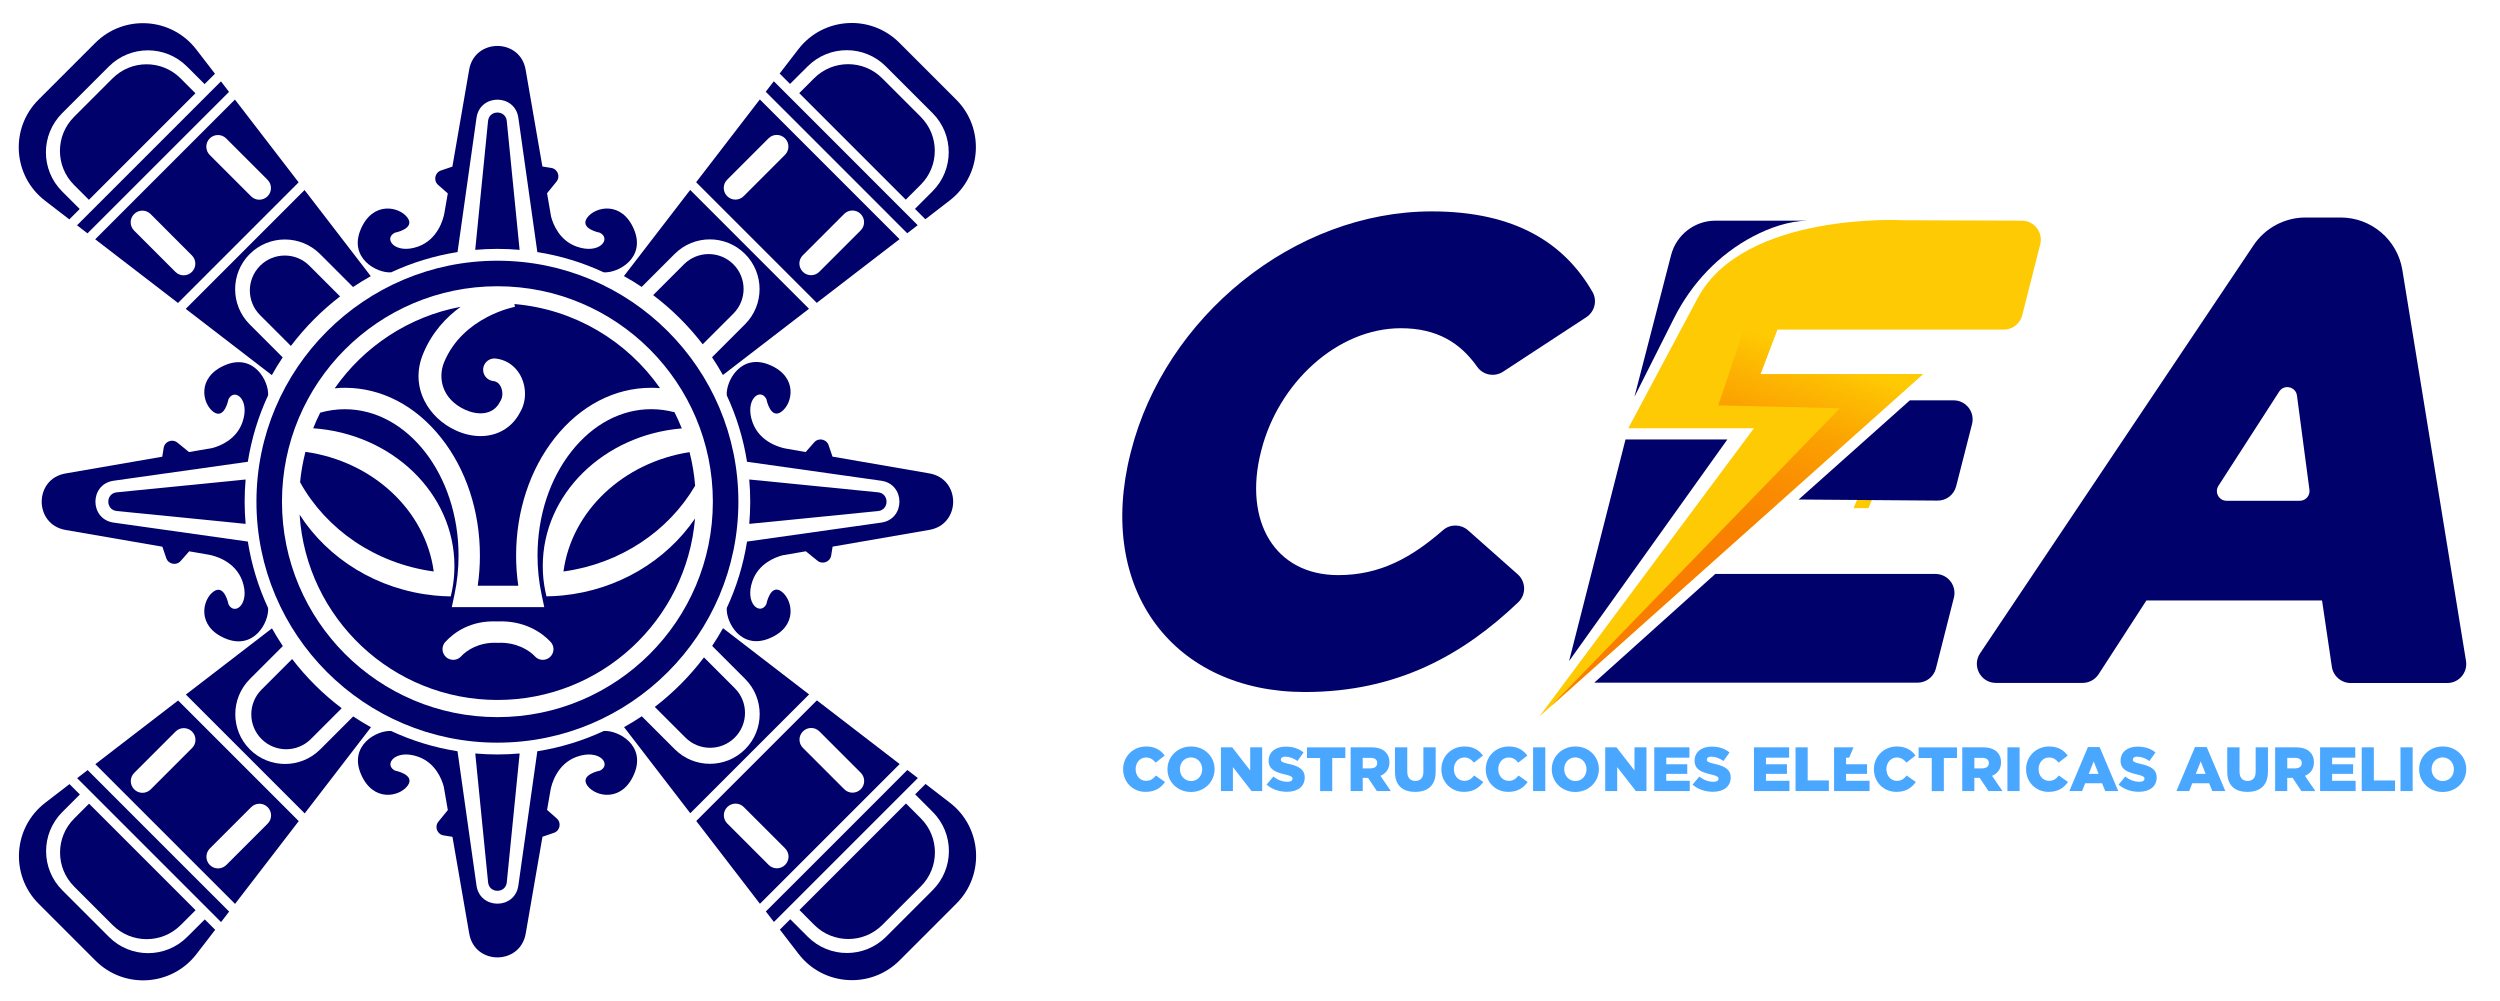 <?xml version="1.0" encoding="utf-8"?>
<!-- Generator: Adobe Illustrator 26.1.0, SVG Export Plug-In . SVG Version: 6.00 Build 0)  -->
<svg version="1.1" id="Capa_1" xmlns="http://www.w3.org/2000/svg" xmlns:xlink="http://www.w3.org/1999/xlink" x="0px" y="0px"
	 viewBox="0 0 667 267" style="enable-background:new 0 0 667 267;" xml:space="preserve">
<style type="text/css">
	.st0{fill:#FECA03;}
	.st1{fill:#4AA7FF;}
	.st2{fill:#00016A;}
	.st3{fill:url(#SVGID_1_);}
</style>
<polygon class="st0" points="499.96,132.12 495.98,132.12 494.53,135.57 498.5,135.57 "/>
<g>
	<g>
		<path class="st1" d="M299.65,205.26v-0.03c0-3.4,2.62-6.07,6.15-6.07c2.38,0,3.92,1,4.95,2.43l-2.43,1.88
			c-0.67-0.83-1.43-1.37-2.55-1.37c-1.63,0-2.78,1.38-2.78,3.08v0.03c0,1.75,1.15,3.12,2.78,3.12c1.22,0,1.93-0.57,2.63-1.42
			l2.43,1.73c-1.1,1.52-2.58,2.63-5.17,2.63C302.33,211.3,299.65,208.75,299.65,205.26z"/>
		<path class="st1" d="M311.48,205.26v-0.03c0-3.35,2.7-6.07,6.3-6.07s6.27,2.69,6.27,6.04v0.03c0,3.35-2.7,6.07-6.3,6.07
			C314.15,211.3,311.48,208.61,311.48,205.26z M320.75,205.26v-0.03c0-1.68-1.22-3.15-3-3.15c-1.77,0-2.95,1.43-2.95,3.12v0.03
			c0,1.68,1.22,3.15,2.98,3.15C319.57,208.38,320.75,206.94,320.75,205.26z"/>
		<path class="st1" d="M325.73,199.39h3.02l4.8,6.17v-6.17h3.2v11.67h-2.83l-4.98-6.4v6.4h-3.2V199.39z"/>
		<path class="st1" d="M337.93,209.33l1.8-2.15c1.15,0.92,2.43,1.4,3.78,1.4c0.87,0,1.33-0.3,1.33-0.8v-0.03
			c0-0.48-0.38-0.75-1.97-1.12c-2.48-0.57-4.4-1.27-4.4-3.67v-0.03c0-2.17,1.72-3.73,4.52-3.73c1.98,0,3.53,0.53,4.8,1.55
			l-1.62,2.28c-1.07-0.75-2.23-1.15-3.27-1.15c-0.78,0-1.17,0.33-1.17,0.75v0.03c0,0.53,0.4,0.77,2.02,1.13
			c2.68,0.58,4.35,1.45,4.35,3.63v0.03c0,2.38-1.88,3.8-4.72,3.8C341.33,211.26,339.36,210.61,337.93,209.33z"/>
		<path class="st1" d="M352.2,202.23h-3.5v-2.83h10.24v2.83h-3.5v8.84h-3.23V202.23z"/>
		<path class="st1" d="M360.35,199.39h5.52c1.78,0,3.02,0.47,3.8,1.27c0.68,0.67,1.03,1.57,1.03,2.72v0.03
			c0,1.78-0.95,2.97-2.4,3.58l2.78,4.07h-3.73l-2.35-3.53h-1.42v3.53h-3.23V199.39z M365.71,204.99c1.1,0,1.73-0.53,1.73-1.38v-0.03
			c0-0.92-0.67-1.38-1.75-1.38h-2.12v2.8H365.71z"/>
		<path class="st1" d="M372.18,205.94v-6.55h3.28v6.48c0,1.68,0.85,2.48,2.15,2.48s2.15-0.77,2.15-2.4v-6.57h3.28v6.47
			c0,3.77-2.15,5.42-5.47,5.42C374.26,211.28,372.18,209.6,372.18,205.94z"/>
		<path class="st1" d="M384.56,205.26v-0.03c0-3.4,2.62-6.07,6.15-6.07c2.38,0,3.92,1,4.95,2.43l-2.43,1.88
			c-0.67-0.83-1.43-1.37-2.55-1.37c-1.63,0-2.78,1.38-2.78,3.08v0.03c0,1.75,1.15,3.12,2.78,3.12c1.22,0,1.93-0.57,2.63-1.42
			l2.43,1.73c-1.1,1.52-2.58,2.63-5.17,2.63C387.25,211.3,384.56,208.75,384.56,205.26z"/>
		<path class="st1" d="M396.4,205.26v-0.03c0-3.4,2.62-6.07,6.15-6.07c2.38,0,3.92,1,4.95,2.43l-2.43,1.88
			c-0.67-0.83-1.43-1.37-2.55-1.37c-1.63,0-2.78,1.38-2.78,3.08v0.03c0,1.75,1.15,3.12,2.78,3.12c1.22,0,1.93-0.57,2.63-1.42
			l2.43,1.73c-1.1,1.52-2.58,2.63-5.17,2.63C399.08,211.3,396.4,208.75,396.4,205.26z"/>
		<path class="st1" d="M409.03,199.39h3.25v11.67h-3.25V199.39z"/>
		<path class="st1" d="M414.01,205.26v-0.03c0-3.35,2.7-6.07,6.3-6.07c3.6,0,6.27,2.69,6.27,6.04v0.03c0,3.35-2.7,6.07-6.3,6.07
			C416.68,211.3,414.01,208.61,414.01,205.26z M423.28,205.26v-0.03c0-1.68-1.22-3.15-3-3.15c-1.77,0-2.95,1.43-2.95,3.12v0.03
			c0,1.68,1.22,3.15,2.98,3.15C422.1,208.38,423.28,206.94,423.28,205.26z"/>
		<path class="st1" d="M428.26,199.39h3.02l4.8,6.17v-6.17h3.2v11.67h-2.83l-4.98-6.4v6.4h-3.2V199.39z"/>
		<path class="st1" d="M441.35,199.39h9.39v2.75h-6.18v1.77h5.6v2.55h-5.6v1.85h6.27v2.75h-9.47V199.39z"/>
		<path class="st1" d="M451.58,209.33l1.8-2.15c1.15,0.92,2.43,1.4,3.78,1.4c0.87,0,1.33-0.3,1.33-0.8v-0.03
			c0-0.48-0.38-0.75-1.97-1.12c-2.48-0.57-4.4-1.27-4.4-3.67v-0.03c0-2.17,1.72-3.73,4.52-3.73c1.98,0,3.53,0.53,4.8,1.55
			l-1.62,2.28c-1.07-0.75-2.23-1.15-3.27-1.15c-0.78,0-1.17,0.33-1.17,0.75v0.03c0,0.53,0.4,0.77,2.02,1.13
			c2.68,0.58,4.35,1.45,4.35,3.63v0.03c0,2.38-1.88,3.8-4.72,3.8C454.98,211.26,453.01,210.61,451.58,209.33z"/>
		<path class="st1" d="M467.95,199.39h9.39v2.75h-6.18v1.77h5.6v2.55h-5.6v1.85h6.27v2.75h-9.47V199.39z"/>
		<path class="st1" d="M479.06,199.39h3.23v8.83h5.65v2.83h-8.89V199.39z"/>
		<path class="st1" d="M489.33,199.39h5.2l-1.17,2.75h-0.83v1.77h5.6v2.55h-5.6v1.85h6.27v2.75h-9.47V199.39z"/>
		<path class="st1" d="M499.96,205.26v-0.03c0-3.4,2.62-6.07,6.15-6.07c2.38,0,3.92,1,4.95,2.43l-2.43,1.88
			c-0.67-0.83-1.43-1.37-2.55-1.37c-1.63,0-2.78,1.38-2.78,3.08v0.03c0,1.75,1.15,3.12,2.78,3.12c1.22,0,1.93-0.57,2.63-1.42
			l2.43,1.73c-1.1,1.52-2.58,2.63-5.17,2.63C502.65,211.3,499.96,208.75,499.96,205.26z"/>
		<path class="st1" d="M515.38,202.23h-3.5v-2.83h10.24v2.83h-3.5v8.84h-3.23V202.23z"/>
		<path class="st1" d="M523.53,199.39h5.52c1.78,0,3.02,0.47,3.8,1.27c0.68,0.67,1.03,1.57,1.03,2.72v0.03
			c0,1.78-0.95,2.97-2.4,3.58l2.78,4.07h-3.73l-2.35-3.53h-1.42v3.53h-3.23V199.39z M528.9,204.99c1.1,0,1.73-0.53,1.73-1.38v-0.03
			c0-0.92-0.67-1.38-1.75-1.38h-2.12v2.8H528.9z"/>
		<path class="st1" d="M535.58,199.39h3.25v11.67h-3.25V199.39z"/>
		<path class="st1" d="M540.56,205.26v-0.03c0-3.4,2.62-6.07,6.15-6.07c2.38,0,3.92,1,4.95,2.43l-2.43,1.88
			c-0.67-0.83-1.43-1.37-2.55-1.37c-1.63,0-2.78,1.38-2.78,3.08v0.03c0,1.75,1.15,3.12,2.78,3.12c1.22,0,1.93-0.57,2.63-1.42
			l2.43,1.73c-1.1,1.52-2.58,2.63-5.17,2.63C543.25,211.3,540.56,208.75,540.56,205.26z"/>
		<path class="st1" d="M557.06,199.31h3.12l4.97,11.75h-3.47l-0.85-2.08h-4.5l-0.83,2.08h-3.4L557.06,199.31z M559.9,206.46
			l-1.3-3.32l-1.32,3.32H559.9z"/>
		<path class="st1" d="M565.23,209.33l1.8-2.15c1.15,0.92,2.43,1.4,3.78,1.4c0.87,0,1.33-0.3,1.33-0.8v-0.03
			c0-0.48-0.38-0.75-1.97-1.12c-2.48-0.57-4.4-1.27-4.4-3.67v-0.03c0-2.17,1.72-3.73,4.52-3.73c1.98,0,3.53,0.53,4.8,1.55
			l-1.62,2.28c-1.07-0.75-2.23-1.15-3.27-1.15c-0.78,0-1.17,0.33-1.17,0.75v0.03c0,0.53,0.4,0.77,2.02,1.13
			c2.68,0.58,4.35,1.45,4.35,3.63v0.03c0,2.38-1.88,3.8-4.72,3.8C568.63,211.26,566.66,210.61,565.23,209.33z"/>
		<path class="st1" d="M585.63,199.31h3.12l4.97,11.75h-3.47l-0.85-2.08h-4.5l-0.83,2.08h-3.4L585.63,199.31z M588.46,206.46
			l-1.3-3.32l-1.32,3.32H588.46z"/>
		<path class="st1" d="M594.23,205.94v-6.55h3.28v6.48c0,1.68,0.85,2.48,2.15,2.48s2.15-0.77,2.15-2.4v-6.57h3.28v6.47
			c0,3.77-2.15,5.42-5.47,5.42C596.31,211.28,594.23,209.6,594.23,205.94z"/>
		<path class="st1" d="M607.01,199.39h5.52c1.78,0,3.02,0.47,3.8,1.27c0.68,0.67,1.03,1.57,1.03,2.72v0.03
			c0,1.78-0.95,2.97-2.4,3.58l2.78,4.07h-3.73l-2.35-3.53h-1.42v3.53h-3.23V199.39z M612.38,204.99c1.1,0,1.73-0.53,1.73-1.38v-0.03
			c0-0.92-0.67-1.38-1.75-1.38h-2.12v2.8H612.38z"/>
		<path class="st1" d="M619,199.39h9.39v2.75h-6.18v1.77h5.6v2.55h-5.6v1.85h6.27v2.75H619V199.39z"/>
		<path class="st1" d="M630.11,199.39h3.23v8.83H639v2.83h-8.89V199.39z"/>
		<path class="st1" d="M640.45,199.39h3.25v11.67h-3.25V199.39z"/>
		<path class="st1" d="M645.43,205.26v-0.03c0-3.35,2.7-6.07,6.3-6.07c3.6,0,6.27,2.69,6.27,6.04v0.03c0,3.35-2.7,6.07-6.3,6.07
			C648.1,211.3,645.43,208.61,645.43,205.26z M654.7,205.26v-0.03c0-1.68-1.22-3.15-3-3.15c-1.77,0-2.95,1.43-2.95,3.12v0.03
			c0,1.68,1.22,3.15,2.98,3.15C653.52,208.38,654.7,206.94,654.7,205.26z"/>
	</g>
	<g>
		<g>
			<path class="st2" d="M301.64,120.85l0.09-0.35c9.11-35.93,43.51-64.11,80.3-64.1c22.43,0.01,35.44,8.64,42.84,21.48
				c1.34,2.32,0.6,5.28-1.64,6.75l-22.21,14.54c-2.28,1.49-5.33,0.92-6.9-1.3c-4.51-6.39-10.67-10.29-20.35-10.3
				c-17.01,0-32.69,14.61-37.25,32.58l-0.09,0.35c-4.69,18.49,3.62,32.94,20.63,32.94c11.22,0,19.56-4.7,27.96-12.01
				c1.91-1.66,4.76-1.62,6.66,0.06l13.24,11.73c2.21,1.96,2.31,5.4,0.17,7.44c-14.72,14.03-32.29,23.97-56.98,23.97
				C313.41,184.62,292.3,157.66,301.64,120.85z"/>
		</g>
		<path class="st0" d="M507.85,58.76c0,0-42.54-2.37-54.93,20.81c-13.77,25.77-18.5,34.69-18.5,34.69h33.53l-57.24,76.9
			l102.33-91.35h-43.36l4.49-11.87h60.44c2.32,0,4.35-1.58,4.92-3.83l4.8-18.92c0.81-3.2-1.6-6.31-4.9-6.32L507.85,58.76z"/>
		<path class="st2" d="M479.88,133.27l29.67-26.46h11.67c3.31,0,5.73,3.12,4.92,6.33l-4.24,16.6c-0.58,2.26-2.62,3.84-4.95,3.82
			L479.88,133.27z"/>
		<path class="st2" d="M457.65,153.12l-32.3,29.02h86.24c2.32,0,4.35-1.57,4.92-3.82l4.79-18.87c0.81-3.21-1.61-6.32-4.92-6.32
			L457.65,153.12z"/>
		<path class="st2" d="M445.85,68.05l-9.78,37.82l10.55-20.97c4.65-9.25,11.93-17.01,21.09-21.82c4.47-2.34,9.48-4.11,14.57-4.21
			H457.7C452.12,58.87,447.25,62.65,445.85,68.05z"/>
		<polygon class="st2" points="433.69,117.25 460.86,117.25 418.63,176.37 		"/>
		<path class="st2" d="M624.47,58.03h-9.35c-5.57,0-10.77,2.78-13.87,7.4L528.29,174.3c-2.26,3.37,0.16,7.9,4.21,7.9l23.14,0
			c1.72,0,3.32-0.87,4.26-2.31l12.76-19.69h46.86l2.62,17.7c0.37,2.49,2.5,4.33,5.02,4.33h25.76c3.13,0,5.51-2.8,5.01-5.89
			l-16.98-104.3C639.63,63.96,632.66,58.03,624.47,58.03z M591.88,129.61l16.21-25.14c1.3-2.02,4.42-1.32,4.74,1.06l3.33,25.15
			c0.21,1.55-1,2.93-2.57,2.93l-19.55,0C592,133.6,590.77,131.33,591.88,129.61z"/>
		<linearGradient id="SVGID_1_" gradientUnits="userSpaceOnUse" x1="458.937" y1="156.529" x2="481.541" y2="93.362">
			<stop  offset="0" style="stop-color:#F97D00"/>
			<stop  offset="0.232" style="stop-color:#F98100"/>
			<stop  offset="0.458" style="stop-color:#FA8D01"/>
			<stop  offset="0.682" style="stop-color:#FBA001"/>
			<stop  offset="0.904" style="stop-color:#FDBC02"/>
			<stop  offset="1" style="stop-color:#FECA03"/>
		</linearGradient>
		<polygon class="st3" points="474.18,87.95 477.01,80.22 467.82,80.22 458.44,108.15 490.86,108.93 413.67,188.53 513.05,99.81 
			469.69,99.81 		"/>
	</g>
</g>
<g>
	<g>
		<g>
			<path class="st2" d="M91.99,103.46c9.76,0,18.89,4.74,25.71,13.36c6.67,8.42,10.34,19.57,10.34,31.41c0,2.7-0.19,5.39-0.58,8.04
				h4.88h0.37h5.57c-0.39-2.65-0.58-5.34-0.58-8.04c0-11.84,3.67-22.99,10.34-31.41c6.82-8.61,15.96-13.36,25.71-13.36c0,0,0,0,0,0
				c0.78,0,1.57,0.03,2.35,0.1c-8.75-12.52-22.78-21.07-38.85-22.44l0.13,0.75c-0.14,0.02-13.83,2.61-18.88,14.75
				c-1.7,4.1-0.68,9.82,5.61,12.7c3.09,1.41,7.38,1.69,9.31-2.16l0.15-0.26c0.72-1.14,0.59-3.09-0.28-4.26
				c-0.19-0.25-0.64-0.86-1.71-0.98c-1.22-0.15-2.23-1.01-2.56-2.18c-0.58-2.06,1.11-4.06,3.24-3.82c2.36,0.27,4.4,1.42,5.87,3.38
				c2.34,3.13,2.59,7.71,0.63,10.96c-2.11,4.11-6.04,6.35-10.55,6.35c-2.12,0-4.37-0.49-6.61-1.52c-3.65-1.67-6.61-4.46-8.33-7.86
				c-2.01-3.98-2.14-8.36-0.35-12.65c2.37-5.7,6.14-9.69,9.98-12.46c-13.86,2.6-25.82,10.61-33.6,21.75
				C90.2,103.5,91.09,103.46,91.99,103.46z"/>
			<path class="st2" d="M150.33,152.47c15.17-2.06,28.04-10.77,35.13-22.88c-0.24-3.07-0.75-6.06-1.49-8.96
				C166.31,123.37,152.52,136.3,150.33,152.47z"/>
			<path class="st2" d="M115.72,152.47c-2.22-16.35-16.29-29.39-34.23-31.92c-0.68,2.63-1.16,5.34-1.43,8.11
				C87.03,141.25,100.16,150.36,115.72,152.47z"/>
			<path class="st2" d="M150.07,158.87c-1.41,0.14-2.83,0.22-4.27,0.24c-0.5-2.01-0.82-4.08-0.94-6.19
				c-0.04-0.63-0.05-1.26-0.05-1.9c0-19.21,16.29-34.99,37.09-36.72c-0.58-1.47-1.23-2.91-1.94-4.31c-2.03-0.54-4.11-0.82-6.2-0.82
				c-7.98,0-15.52,3.98-21.24,11.2c-5.87,7.42-9.11,17.31-9.11,27.87c0,3.49,0.36,6.95,1.07,10.3l0.73,3.44h-12.49h-0.37h-11.81
				l0.73-3.44c0.71-3.35,1.07-6.81,1.07-10.3c0-21.54-13.62-39.06-30.35-39.06c-2.21,0-4.42,0.31-6.56,0.92
				c-0.68,1.36-1.31,2.74-1.87,4.16c21.08,1.48,37.68,17.38,37.68,36.77c0,0.64-0.02,1.27-0.05,1.9c-0.12,2.12-0.44,4.19-0.94,6.19
				c-1.44-0.02-2.87-0.1-4.27-0.24c-15.32-1.52-28.49-9.79-36.05-21.58c1.78,27.61,24.73,49.45,52.79,49.45
				c27.7,0,50.43-21.3,52.71-48.41C177.78,149.56,164.94,157.4,150.07,158.87z M146.12,175.73c-1.13,0.58-2.51,0.35-3.37-0.58
				c-1.5-1.64-4.98-3.85-9.88-3.65v0.01c-0.04,0-0.07,0-0.11,0c-0.04,0-0.07,0-0.11,0l0-0.01c-4.89-0.2-8.15,2.01-9.66,3.65
				c-0.86,0.93-2.24,1.16-3.37,0.58c-1.67-0.85-2.09-3.06-0.82-4.44c2.34-2.56,6.76-5.81,13.87-5.49
				c7.12-0.33,11.92,2.93,14.26,5.49C148.2,172.67,147.79,174.88,146.12,175.73z"/>
		</g>
	</g>
	<path class="st2" d="M132.71,69.56c-35.5,0-64.29,28.78-64.29,64.29s28.78,64.29,64.29,64.29S197,169.35,197,133.84
		S168.22,69.56,132.71,69.56z M132.71,191.33c-31.75,0-57.48-25.74-57.48-57.48s25.74-57.48,57.48-57.48s57.48,25.74,57.48,57.48
		S164.46,191.33,132.71,191.33z"/>
	<g>
		<path class="st2" d="M234.27,131.35l-34.37-3.42c0.17,1.95,0.26,3.93,0.26,5.92c0,2-0.09,3.97-0.26,5.92l34.37-3.42
			C237.28,136.04,237.28,131.65,234.27,131.35z"/>
		<path class="st2" d="M247.95,126.3l-25.84-4.47l-0.77-2.27l-0.27-0.78c-0.56-1.65-2.7-2.07-3.84-0.76l-0.55,0.62l-1.72,1.96
			c-0.74-0.13-1.22-0.21-1.22-0.21l-3.9-0.68h0l-0.29-0.05c-1.34-0.26-6.87-1.64-8.78-7c-2.17-6.12,2.09-9.34,3.7-6.2
			c0,0,1.05,5.55,4.02,3.38c2.98-2.17,4.51-9.26-3.14-12.48c-7.65-3.22-11.71,4.29-11.45,8.1v0.01c2.58,5.54,4.42,11.49,5.41,17.73
			l35.81,5.06c6.47,0.91,6.47,10.26,0,11.17l-35.81,5.06c-0.99,6.24-2.83,12.19-5.41,17.73c-0.23,3.82,3.83,11.27,11.45,8.06
			c7.65-3.22,6.12-10.3,3.14-12.48c-2.98-2.17-4.02,3.38-4.02,3.38c-1.61,3.14-5.88-0.08-3.7-6.2c1.64-4.61,5.95-6.27,7.98-6.82
			l6.25-1.08l2.46,2l0.64,0.52c1.35,1.1,3.39,0.32,3.66-1.4l0.13-0.82l0.25-1.54l25.81-4.47
			C256.42,139.92,256.42,127.77,247.95,126.3z"/>
	</g>
	<g>
		<path class="st2" d="M130.21,32.29l-3.42,34.37c1.95-0.17,3.93-0.26,5.92-0.26c2,0,3.97,0.09,5.92,0.26l-3.42-34.37
			C134.91,29.27,130.52,29.27,130.21,32.29z"/>
		<path class="st2" d="M125.17,18.61l-4.47,25.84l-2.27,0.77l-0.78,0.27c-1.65,0.56-2.07,2.7-0.76,3.84l0.62,0.55l1.96,1.72
			c-0.13,0.74-0.21,1.22-0.21,1.22l-0.68,3.9v0l-0.05,0.29c-0.26,1.34-1.64,6.87-7,8.78c-6.12,2.17-9.34-2.09-6.2-3.7
			c0,0,5.55-1.05,3.38-4.02s-9.26-4.51-12.48,3.14c-3.22,7.65,4.29,11.71,8.1,11.45h0.01c5.54-2.58,11.49-4.42,17.73-5.41
			l5.06-35.81c0.91-6.47,10.26-6.47,11.17,0l5.06,35.81c6.24,0.99,12.19,2.83,17.73,5.41c3.82,0.23,11.27-3.83,8.06-11.45
			c-3.22-7.65-10.3-6.12-12.48-3.14c-2.17,2.98,3.38,4.02,3.38,4.02c3.14,1.61-0.08,5.88-6.2,3.7c-4.61-1.64-6.27-5.95-6.82-7.98
			l-1.08-6.25l2-2.46l0.52-0.64c1.1-1.35,0.32-3.39-1.4-3.66l-0.82-0.13l-1.54-0.25l-4.47-25.81
			C138.79,10.14,126.63,10.14,125.17,18.61z"/>
	</g>
	<g>
		<path class="st2" d="M31.16,136.34l34.37,3.43c-0.17-1.95-0.26-3.93-0.26-5.92c0-2,0.09-3.97,0.26-5.92l-34.37,3.42
			C28.14,131.65,28.14,136.04,31.16,136.34z"/>
		<path class="st2" d="M17.48,141.39l25.84,4.47l0.77,2.27l0.27,0.78c0.56,1.65,2.7,2.07,3.84,0.76l0.55-0.62l1.72-1.96
			c0.74,0.13,1.22,0.21,1.22,0.21l3.9,0.68h0l0.29,0.05c1.34,0.26,6.87,1.64,8.78,7c2.17,6.12-2.09,9.34-3.7,6.2
			c0,0-1.05-5.55-4.02-3.38c-2.98,2.17-4.51,9.26,3.14,12.48c7.65,3.22,11.71-4.29,11.45-8.1v-0.01
			c-2.58-5.54-4.42-11.49-5.41-17.73l-35.81-5.06c-6.47-0.91-6.47-10.26,0-11.17l35.81-5.06c0.99-6.24,2.83-12.19,5.41-17.73
			c0.23-3.82-3.83-11.27-11.45-8.06c-7.65,3.22-6.12,10.3-3.14,12.48c2.98,2.17,4.02-3.38,4.02-3.38c1.61-3.14,5.88,0.08,3.7,6.2
			c-1.64,4.61-5.95,6.27-7.98,6.82l-6.25,1.08l-2.46-2l-0.64-0.52c-1.35-1.1-3.39-0.32-3.66,1.4l-0.13,0.82l-0.25,1.54l-25.81,4.47
			C9.01,127.77,9.01,139.92,17.48,141.39z"/>
	</g>
	<g>
		<path class="st2" d="M135.21,235.4l3.43-34.37c-1.95,0.17-3.93,0.26-5.92,0.26c-2,0-3.97-0.09-5.92-0.26l3.42,34.37
			C130.52,238.42,134.91,238.42,135.21,235.4z"/>
		<path class="st2" d="M140.26,249.08l4.47-25.84l2.27-0.77l0.78-0.27c1.65-0.56,2.07-2.7,0.76-3.84l-0.62-0.55l-1.96-1.72
			c0.13-0.74,0.21-1.22,0.21-1.22l0.68-3.9v0l0.05-0.29c0.26-1.34,1.64-6.87,7-8.78c6.12-2.17,9.34,2.09,6.2,3.7
			c0,0-5.55,1.05-3.38,4.02c2.17,2.98,9.26,4.51,12.48-3.14c3.22-7.65-4.29-11.71-8.1-11.45h-0.01c-5.54,2.58-11.49,4.42-17.73,5.41
			l-5.06,35.81c-0.91,6.47-10.26,6.47-11.17,0l-5.06-35.81c-6.24-0.99-12.19-2.83-17.73-5.41c-3.82-0.23-11.27,3.83-8.06,11.45
			c3.22,7.65,10.3,6.12,12.48,3.14c2.17-2.98-3.38-4.02-3.38-4.02c-3.14-1.61,0.08-5.88,6.2-3.7c4.61,1.64,6.27,5.95,6.82,7.98
			l1.08,6.25l-2,2.46l-0.52,0.64c-1.1,1.35-0.32,3.39,1.4,3.66l0.82,0.13l1.54,0.25l4.47,25.81
			C126.63,257.55,138.79,257.55,140.26,249.08z"/>
	</g>
	<g>
		<path class="st2" d="M196.04,196.78c3.64-3.64,3.64-9.53,0-13.17l-8.22-8.22c-3.76,4.98-8.18,9.42-13.12,13.22l8.18,8.18
			C186.51,200.42,192.4,200.42,196.04,196.78z"/>
		<path class="st2" d="M182.48,70.52l-8.22,8.22c4.98,3.76,9.42,8.18,13.22,13.12l8.18-8.18c3.64-3.64,3.64-9.53,0-13.17v0
			C192.02,66.88,186.12,66.88,182.48,70.52z"/>
		<path class="st2" d="M69.77,197.17c3.64,3.64,9.53,3.64,13.17,0l8.22-8.22c-4.98-3.76-9.42-8.18-13.22-13.12L69.77,184
			C66.14,187.64,66.14,193.53,69.77,197.17z"/>
		<path class="st2" d="M69.39,70.91L69.39,70.91c-3.64,3.64-3.64,9.53,0,13.17l8.22,8.22c3.76-4.98,8.18-9.42,13.12-13.22
			l-8.18-8.18C78.92,67.27,73.02,67.27,69.39,70.91z"/>
		<path class="st2" d="M72.52,100.08c0.91-1.61,1.87-3.2,2.9-4.73l-8.8-8.8c-5.18-5.18-5.18-13.59,0-18.77v0
			c5.18-5.18,13.59-5.18,18.77,0l8.8,8.8c1.53-1.03,3.11-1.99,4.73-2.9L81.25,50.7l-31.7,31.7L72.52,100.08z"/>
		<path class="st2" d="M215.48,17.71c5.76-5.76,15.1-5.76,20.86,0l6.23,6.23l6.23,6.23c5.76,5.76,5.76,15.1,0,20.86l-4.69,4.69
			l2.77,2.77l6.48-4.99c8.59-6.61,9.41-19.26,1.75-26.93l-7.59-7.59l-7.59-7.59c-7.66-7.66-20.32-6.84-26.93,1.75l-4.99,6.48
			l2.77,2.77L215.48,17.71z"/>
		<path class="st2" d="M171.2,76.55l8.8-8.8c5.18-5.18,13.59-5.18,18.77,0v0c5.18,5.18,5.18,13.59,0,18.77l-8.8,8.8
			c1.03,1.53,1.99,3.11,2.9,4.73l22.97-17.67l-31.7-31.7l-17.68,22.98C168.09,74.56,169.67,75.52,171.2,76.55z"/>
		<path class="st2" d="M245.64,31.16l-5.14-5.14l-5.14-5.14c-5.01-5.01-13.14-5.01-18.15,0l-3.97,3.97l14.21,14.21l14.21,14.21
			l3.97-3.97C250.66,44.3,250.66,36.17,245.64,31.16z"/>
		<path class="st2" d="M240,63.81l-37.28-37.28l-16.99,22.09l32.18,32.18L240,63.81z M209.44,41.31l-11.03,11.03
			c-1.22,1.22-3.19,1.22-4.4,0l0,0c-1.22-1.22-1.22-3.19,0-4.4l11.03-11.03c1.22-1.22,3.19-1.22,4.4,0l0,0
			C210.66,38.12,210.66,40.09,209.44,41.31z M214.19,72.51c-1.22-1.22-1.22-3.19,0-4.4l11.03-11.03c1.22-1.22,3.19-1.22,4.4,0
			c1.22,1.22,1.22,3.19,0,4.4l-11.03,11.03C217.38,73.73,215.41,73.73,214.19,72.51z"/>
		<polygon class="st2" points="242.05,62.23 244.84,60.08 225.65,40.88 206.45,21.68 204.3,24.48 223.18,43.35 		"/>
		<polygon class="st2" points="244.88,207.58 242.08,205.43 223.21,224.31 204.33,243.18 206.48,245.98 225.68,226.78 		"/>
		<path class="st2" d="M25.43,203.88l37.28,37.28l16.99-22.09l-32.18-32.18L25.43,203.88z M55.98,226.38l11.03-11.03
			c1.22-1.22,3.19-1.22,4.4,0l0,0c1.22,1.22,1.22,3.19,0,4.4l-11.03,11.03c-1.22,1.22-3.19,1.22-4.4,0l0,0
			C54.77,229.57,54.77,227.6,55.98,226.38z M51.24,195.18c1.22,1.22,1.22,3.19,0,4.4l-11.03,11.03c-1.22,1.22-3.19,1.22-4.4,0
			c-1.22-1.22-1.22-3.19,0-4.4l11.03-11.03C48.05,193.96,50.02,193.96,51.24,195.18z"/>
		<path class="st2" d="M94.23,191.14l-8.8,8.8c-5.18,5.18-13.59,5.18-18.77,0l0,0c-5.18-5.18-5.18-13.59,0-18.77l8.8-8.8
			c-1.03-1.53-1.99-3.11-2.9-4.73l-22.97,17.67l31.7,31.7l17.68-22.98C97.34,193.13,95.76,192.17,94.23,191.14z"/>
		<path class="st2" d="M217.94,186.86l-32.18,32.18l16.99,22.09l37.28-37.28L217.94,186.86z M209.47,230.75
			c-1.22,1.22-3.19,1.22-4.4,0l-11.03-11.03c-1.22-1.22-1.22-3.19,0-4.4c1.22-1.22,3.19-1.22,4.4,0l11.03,11.03
			C210.69,227.57,210.69,229.54,209.47,230.75z M229.65,210.57c-1.22,1.22-3.19,1.22-4.4,0l-11.03-11.03c-1.22-1.22-1.22-3.19,0-4.4
			l0,0c1.22-1.22,3.19-1.22,4.4,0l11.03,11.03C230.87,207.39,230.87,209.36,229.65,210.57L229.65,210.57z"/>
		<path class="st2" d="M192.9,167.6c-0.91,1.61-1.87,3.2-2.9,4.73l8.8,8.8c5.18,5.18,5.18,13.59,0,18.77h0
			c-5.18,5.18-13.59,5.18-18.77,0l-8.8-8.8c-1.53,1.03-3.11,1.99-4.73,2.9l17.67,22.97l31.7-31.7L192.9,167.6z"/>
		<path class="st2" d="M217.25,246.77c5.01,5.01,13.14,5.01,18.15,0l5.14-5.14l5.14-5.14c5.01-5.01,5.01-13.14,0-18.15l-3.97-3.97
			l-14.21,14.21l-14.21,14.21L217.25,246.77z"/>
		<path class="st2" d="M253.41,214.15l-6.48-4.99l-2.77,2.77l4.69,4.69c5.76,5.76,5.76,15.1,0,20.86l-6.23,6.23l-6.23,6.23
			c-5.76,5.76-15.1,5.76-20.86,0l-4.69-4.69l-2.77,2.77l4.99,6.48c6.61,8.59,19.26,9.41,26.93,1.75l7.59-7.59l7.59-7.59
			C262.83,233.41,262.01,220.75,253.41,214.15z"/>
		<polygon class="st2" points="23.38,205.46 20.58,207.61 39.78,226.81 58.98,246.01 61.13,243.21 42.25,224.34 		"/>
		<path class="st2" d="M12.01,53.54l6.48,4.99l2.77-2.77l-4.69-4.69c-5.76-5.76-5.76-15.1,0-20.86l6.23-6.23l6.23-6.23
			c5.76-5.76,15.1-5.76,20.86,0l4.69,4.69l2.77-2.77l-4.99-6.48c-6.61-8.59-19.26-9.41-26.93-1.75l-7.59,7.59l-7.59,7.59
			C2.6,34.28,3.42,46.94,12.01,53.54z"/>
		<path class="st2" d="M48.18,20.91c-5.01-5.01-13.14-5.01-18.15,0l-5.14,5.14l-5.14,5.14c-5.01,5.01-5.01,13.14,0,18.15l3.97,3.97
			L37.93,39.1l14.21-14.21L48.18,20.91z"/>
		<polygon class="st2" points="20.55,60.11 23.34,62.26 42.22,43.38 61.1,24.51 58.95,21.71 39.75,40.91 		"/>
		<path class="st2" d="M47.49,80.83l32.18-32.18L62.68,26.56L25.4,63.84L47.49,80.83z M55.95,36.94c1.22-1.22,3.19-1.22,4.4,0
			l11.03,11.03c1.22,1.22,1.22,3.19,0,4.4c-1.22,1.22-3.19,1.22-4.4,0L55.95,41.34C54.74,40.12,54.74,38.15,55.95,36.94z
			 M35.78,57.11c1.22-1.22,3.19-1.22,4.4,0L51.2,68.14c1.22,1.22,1.22,3.19,0,4.4l0,0c-1.22,1.22-3.19,1.22-4.4,0L35.78,61.52
			C34.56,60.3,34.56,58.33,35.78,57.11L35.78,57.11z"/>
		<path class="st2" d="M19.78,236.53l5.14,5.14l5.14,5.14c5.01,5.01,13.14,5.01,18.15,0l3.97-3.97l-14.21-14.21l-14.21-14.21
			l-3.97,3.97C14.77,223.39,14.77,231.52,19.78,236.53z"/>
		<path class="st2" d="M49.94,249.98c-5.76,5.76-15.1,5.76-20.86,0l-6.23-6.23l-6.23-6.23c-5.76-5.76-5.76-15.1,0-20.86l4.69-4.69
			l-2.77-2.77l-6.48,4.99c-8.59,6.61-9.41,19.26-1.75,26.93l7.59,7.59l7.59,7.59c7.66,7.66,20.32,6.84,26.93-1.75l4.99-6.48
			l-2.77-2.77L49.94,249.98z"/>
	</g>
</g>
</svg>
